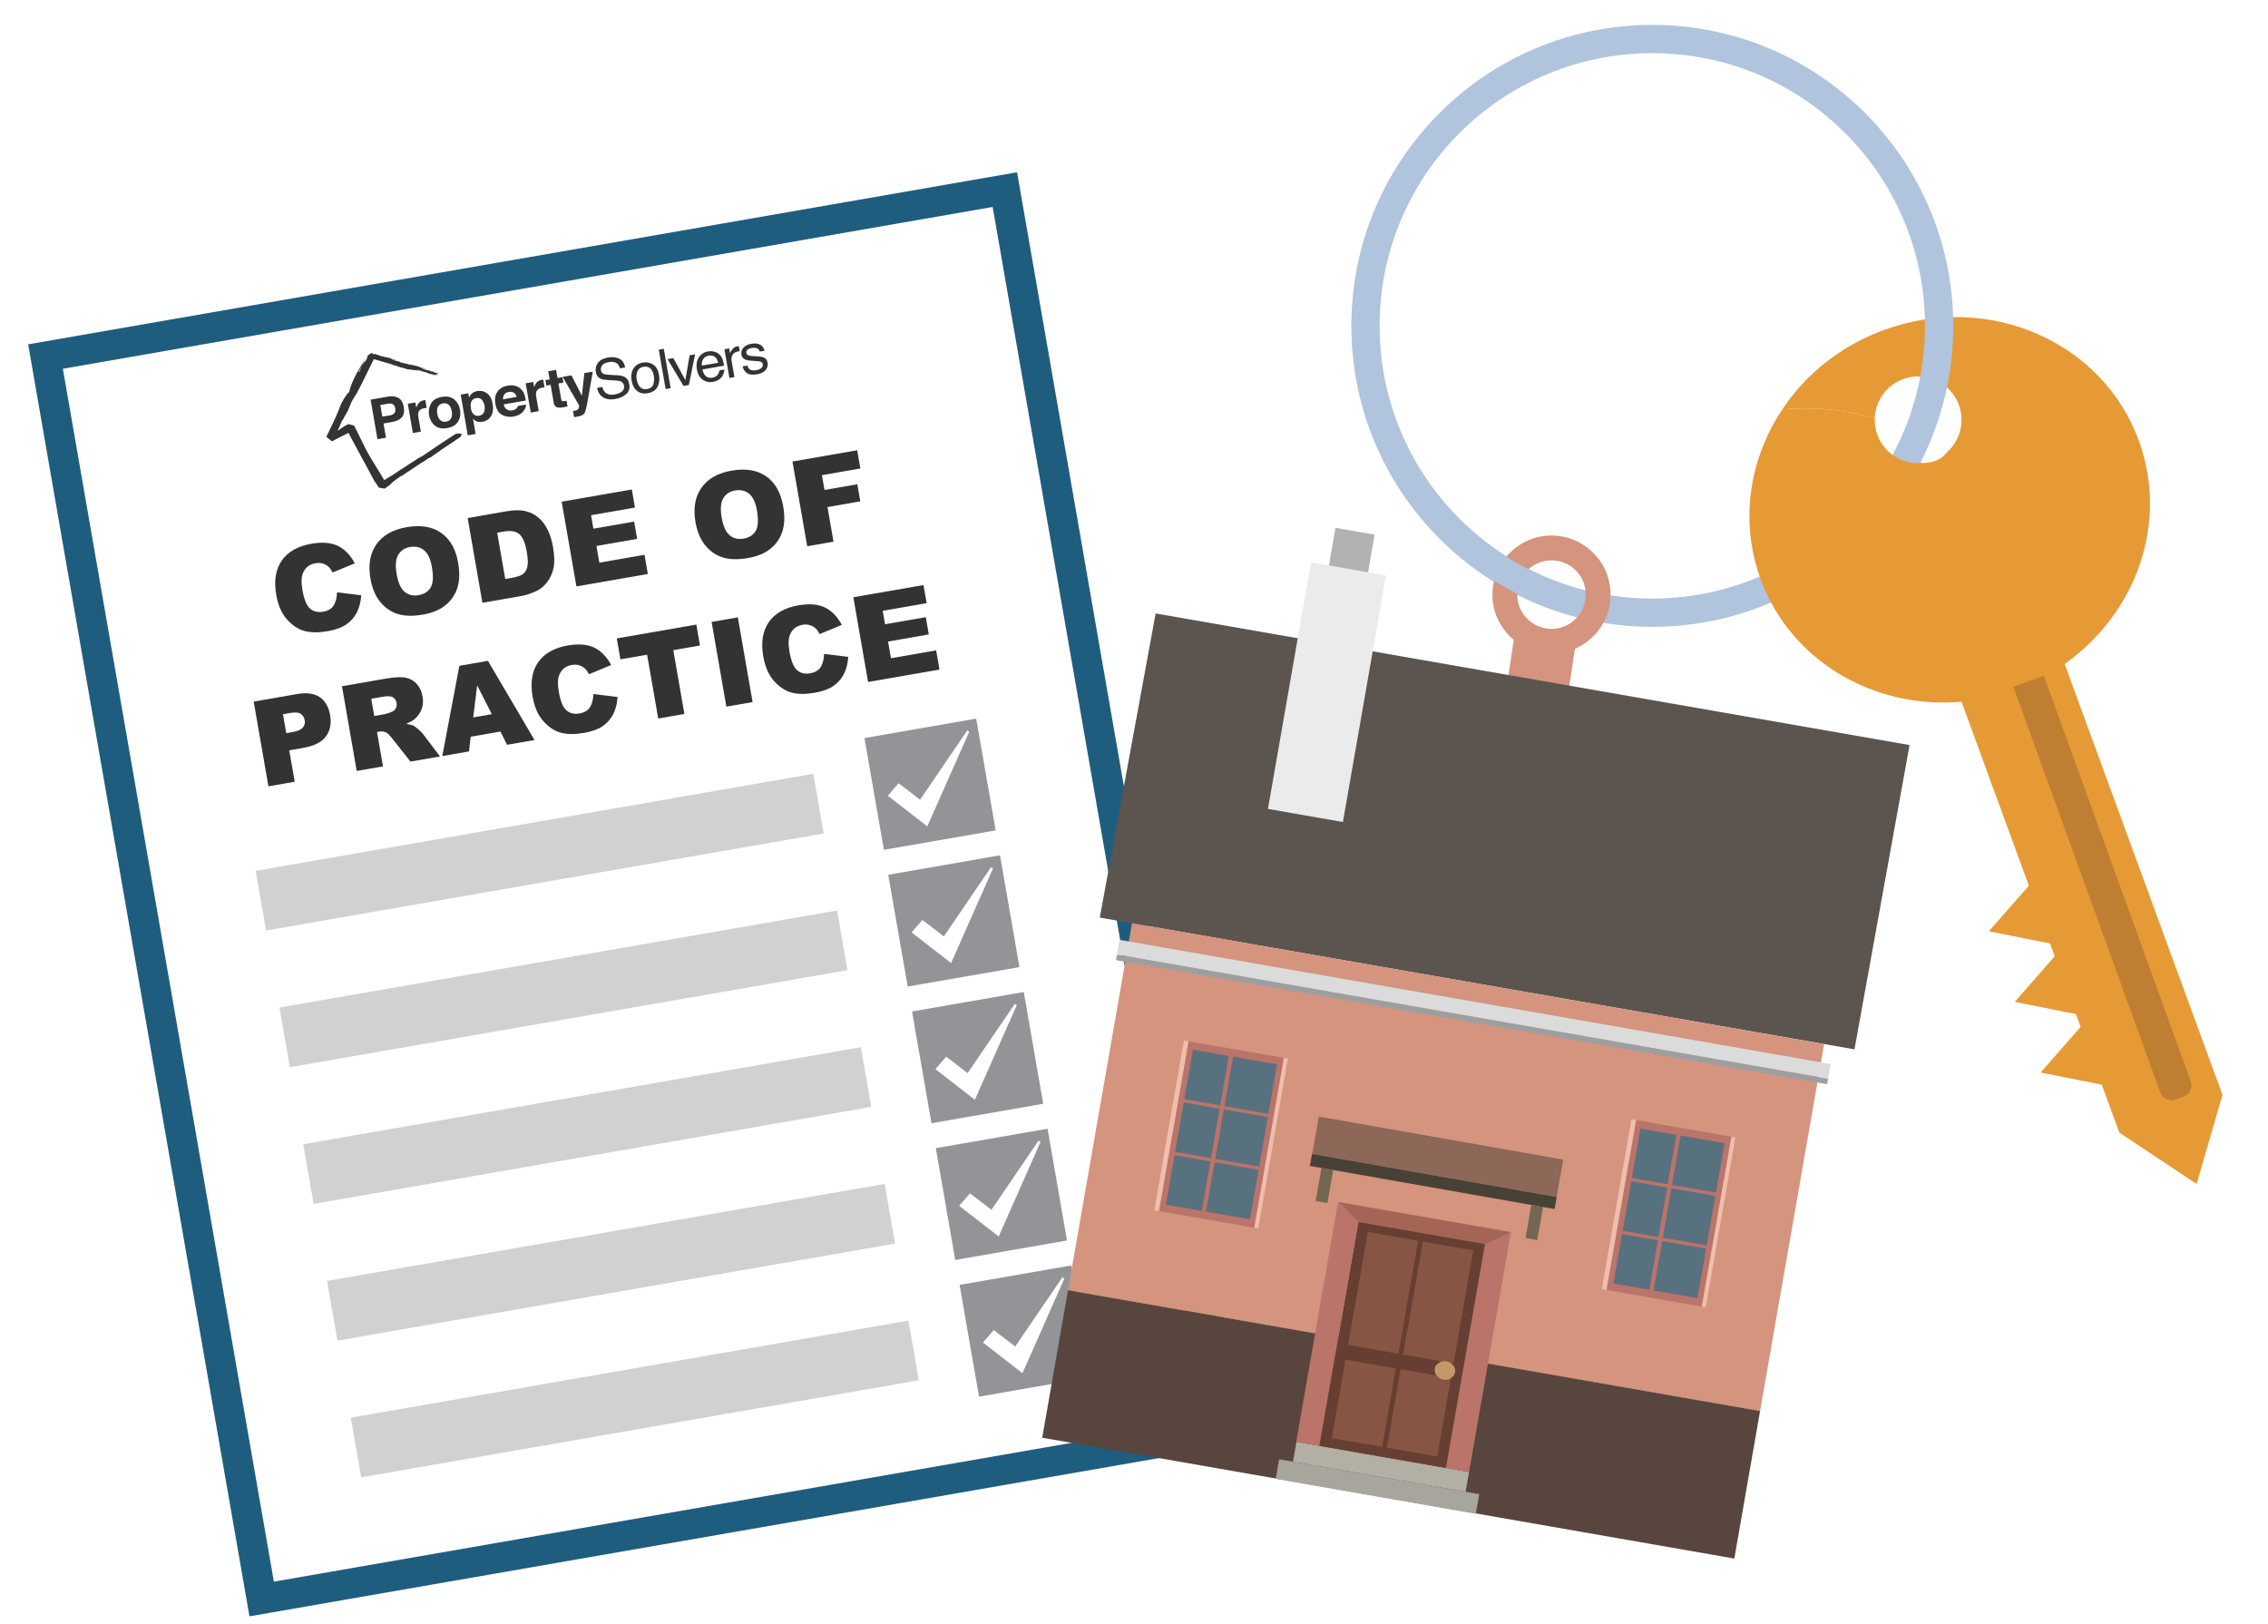 <?xml version="1.0" encoding="UTF-8"?><svg id="text" xmlns="http://www.w3.org/2000/svg" width="405.055" height="290" xmlns:xlink="http://www.w3.org/1999/xlink" viewBox="0 0 405.055 290"><defs><style>.cls-1{fill:#929497;}.cls-1,.cls-2,.cls-3,.cls-4,.cls-5,.cls-6,.cls-7,.cls-8,.cls-9,.cls-10,.cls-11,.cls-12,.cls-13,.cls-14,.cls-15,.cls-16,.cls-17,.cls-18,.cls-19,.cls-20,.cls-21,.cls-22,.cls-23,.cls-24,.cls-25,.cls-26,.cls-27{stroke-width:0px;}.cls-2{fill:#b2b2b2;}.cls-3{fill:#58717f;}.cls-4{fill:#bf7f32;}.cls-28{stroke:#1f5d7f;stroke-miterlimit:10;stroke-width:5.358px;}.cls-28,.cls-11{fill:#fff;}.cls-5{fill:#d4947e;}.cls-29{filter:url(#drop-shadow-11);}.cls-6{fill:none;}.cls-7{fill:#5b544f;}.cls-8{fill:#333;}.cls-9{fill:#a56555;}.cls-10{fill:#a8a69c;}.cls-12{fill:#d1d1d1;}.cls-13{fill:#bb746a;}.cls-14{fill:#b3afa4;}.cls-15{fill:#ebebeb;}.cls-16{fill:#8d6758;fill-rule:evenodd;}.cls-17{fill:#58453d;}.cls-18{fill:#484136;}.cls-19{fill:#875543;}.cls-20{fill:#e69a35;}.cls-21{fill:#dadbda;}.cls-22{fill:#663f32;}.cls-23{fill:#b0c4de;}.cls-24{fill:#efbead;}.cls-25{fill:#746650;}.cls-26{fill:#9c9fa1;}.cls-27{fill:#c3996b;}</style><filter id="drop-shadow-11" filterUnits="userSpaceOnUse"><feOffset dx="0" dy=".431"/><feGaussianBlur result="blur" stdDeviation=".863"/><feFlood flood-color="#000" flood-opacity=".3"/><feComposite in2="blur" operator="in"/><feComposite in="SourceGraphic"/></filter></defs><rect class="cls-28" x="26.142" y="47.102" width="173.911" height="225.214" transform="translate(-25.701 21.749) rotate(-9.87)"/><path class="cls-8" d="m60.199,105.779l4.312.526c-.075,1.197-.342,2.232-.799,3.106-.458.874-1.092,1.582-1.9,2.127-.809.545-1.892.935-3.246,1.17-1.645.286-3.029.281-4.155-.016-1.125-.296-2.171-.98-3.137-2.051-.967-1.072-1.613-2.546-1.94-4.423-.435-2.502-.104-4.542.993-6.118,1.097-1.576,2.863-2.576,5.299-2.999,1.906-.332,3.471-.206,4.695.374s2.241,1.623,3.048,3.127l-3.968,1.637c-.225-.436-.435-.747-.63-.933-.324-.312-.691-.532-1.103-.658-.412-.127-.852-.15-1.319-.068-1.06.185-1.798.752-2.213,1.701-.317.708-.357,1.737-.122,3.091.292,1.677.747,2.782,1.363,3.315.617.533,1.387.719,2.309.559.894-.156,1.527-.524,1.897-1.106.37-.582.575-1.369.615-2.361Z"/><path class="cls-8" d="m66.164,103.338c-.43-2.47-.076-4.513,1.06-6.128,1.136-1.615,2.933-2.637,5.389-3.064,2.518-.438,4.576-.1,6.174,1.015,1.597,1.115,2.607,2.89,3.031,5.326.308,1.769.263,3.27-.136,4.505-.398,1.235-1.105,2.266-2.12,3.091-1.016.826-2.362,1.384-4.041,1.676-1.706.297-3.166.271-4.379-.078-1.212-.349-2.269-1.052-3.168-2.107-.899-1.055-1.503-2.467-1.81-4.235Zm4.678-.792c.267,1.527.741,2.576,1.425,3.144s1.514.768,2.491.598c1.004-.175,1.725-.637,2.162-1.386.436-.75.508-1.97.213-3.663-.248-1.424-.716-2.415-1.404-2.972-.69-.558-1.525-.75-2.51-.579-.942.164-1.642.629-2.096,1.397-.455.766-.549,1.92-.281,3.461Z"/><path class="cls-8" d="m83.525,92.514l6.945-1.208c1.369-.238,2.507-.244,3.415-.02.907.226,1.696.637,2.368,1.237.671.599,1.21,1.338,1.619,2.216.407.879.701,1.835.881,2.867.281,1.616.315,2.902.102,3.857-.213.956-.594,1.79-1.144,2.507-.549.715-1.181,1.238-1.895,1.569-.977.453-1.882.752-2.715.897l-6.945,1.208-2.632-15.129Zm5.271,2.613l1.438,8.267,1.145-.199c.977-.17,1.653-.399,2.028-.688s.633-.723.772-1.303c.14-.581.105-1.478-.105-2.688-.279-1.603-.731-2.654-1.357-3.155s-1.545-.646-2.755-.435l-1.166.203Z"/><path class="cls-8" d="m100.315,89.592l12.528-2.18.561,3.231-7.843,1.365.419,2.404,7.275-1.266.536,3.086-7.275,1.266.519,2.982,8.069-1.404.597,3.426-12.756,2.22-2.632-15.13Z"/><path class="cls-8" d="m124.212,93.239c-.43-2.47-.076-4.512,1.062-6.127,1.136-1.615,2.932-2.637,5.389-3.064,2.518-.438,4.576-.1,6.173,1.015,1.598,1.115,2.608,2.89,3.032,5.326.308,1.769.262,3.27-.137,4.505-.398,1.235-1.105,2.266-2.12,3.091-1.015.826-2.361,1.384-4.041,1.676-1.706.297-3.165.272-4.378-.078s-2.269-1.051-3.168-2.107c-.899-1.055-1.504-2.467-1.812-4.236Zm4.679-.792c.266,1.527.741,2.575,1.424,3.144.685.569,1.515.769,2.491.599,1.005-.175,1.726-.637,2.162-1.386s.508-1.97.214-3.664c-.248-1.424-.716-2.414-1.405-2.972-.69-.557-1.525-.75-2.509-.579-.943.164-1.642.63-2.097,1.397-.454.767-.549,1.921-.28,3.462Z"/><path class="cls-8" d="m141.532,82.421l11.559-2.011.565,3.251-6.863,1.194.46,2.642,5.861-1.02.532,3.055-5.862,1.02,1.075,6.182-4.695.817-2.632-15.13Z"/><path class="cls-8" d="m45.307,125.293l7.771-1.352c1.692-.294,3.03-.112,4.013.546.983.658,1.603,1.731,1.862,3.217.266,1.527.015,2.8-.755,3.821-.769,1.02-2.096,1.693-3.981,2.022l-2.56.445.977,5.614-4.695.817-2.632-15.129Zm5.817,5.633l1.145-.199c.901-.157,1.507-.424,1.817-.8s.423-.809.338-1.297c-.083-.475-.31-.85-.685-1.125-.374-.275-.998-.337-1.871-.185l-1.332.232.587,3.375Z"/><path class="cls-8" d="m63.708,137.679l-2.633-15.129,7.792-1.355c1.444-.252,2.57-.32,3.377-.205.808.114,1.502.467,2.087,1.056.584.59.961,1.366,1.129,2.329.145.84.093,1.595-.159,2.266-.253.671-.659,1.25-1.22,1.738-.357.31-.869.605-1.537.884.589.089,1.027.205,1.313.346.193.094.489.316.887.665s.67.625.818.826l3.026,3.99-5.282.919-3.304-4.189c-.421-.544-.769-.883-1.049-1.019-.378-.175-.78-.226-1.206-.151l-.413.072,1.068,6.14-4.695.817Zm3.129-9.816l1.972-.343c.213-.037.613-.177,1.203-.422.298-.115.523-.318.675-.606.152-.289.199-.599.142-.929-.085-.488-.305-.836-.66-1.044-.354-.207-.959-.237-1.812-.089l-2.054.357.535,3.075Z"/><path class="cls-8" d="m89.375,130.64l-5.308.923-.303,2.627-4.773.831,3.054-16.119,5.1-.887,8.317,14.14-4.896.852-1.191-2.366Zm-1.539-3.102l-2.616-5.149-.706,5.727,3.322-.578Z"/><path class="cls-8" d="m105.983,123.944l4.312.526c-.075,1.197-.342,2.232-.799,3.106-.458.874-1.092,1.583-1.9,2.128-.809.544-1.892.935-3.246,1.17-1.645.286-3.029.281-4.155-.016-1.125-.297-2.171-.981-3.137-2.052-.967-1.071-1.613-2.545-1.94-4.423-.435-2.502-.104-4.542.993-6.117,1.097-1.576,2.863-2.576,5.3-2.999,1.905-.332,3.47-.206,4.694.373,1.225.581,2.241,1.623,3.048,3.127l-3.968,1.637c-.225-.436-.435-.747-.63-.933-.324-.312-.691-.532-1.103-.659-.411-.127-.852-.149-1.319-.068-1.06.184-1.798.751-2.213,1.702-.317.707-.357,1.737-.121,3.091.291,1.677.746,2.782,1.362,3.314.617.534,1.387.72,2.309.56.894-.156,1.527-.525,1.897-1.106.37-.582.575-1.369.615-2.361Z"/><path class="cls-8" d="m110.155,114.011l14.211-2.473.65,3.736-4.769.83,1.982,11.394-4.675.814-1.982-11.394-4.768.829-.65-3.735Z"/><path class="cls-8" d="m127.091,111.065l4.686-.815,2.632,15.129-4.686.815-2.632-15.129Z"/><path class="cls-8" d="m147.18,116.777l4.312.526c-.075,1.197-.342,2.231-.799,3.105-.458.874-1.092,1.583-1.9,2.128-.81.544-1.892.935-3.247,1.17-1.644.286-3.028.281-4.154-.016-1.125-.297-2.171-.981-3.137-2.052-.967-1.071-1.613-2.546-1.94-4.423-.435-2.502-.104-4.542.993-6.117s2.864-2.576,5.3-2.999c1.905-.331,3.47-.206,4.695.373,1.224.582,2.24,1.623,3.047,3.127l-3.968,1.637c-.224-.436-.435-.747-.63-.933-.323-.312-.691-.532-1.103-.659-.411-.127-.852-.15-1.318-.068-1.06.185-1.799.752-2.214,1.702-.316.707-.357,1.737-.121,3.09.291,1.677.746,2.782,1.363,3.315s1.387.72,2.309.56c.894-.156,1.526-.524,1.897-1.106s.575-1.369.615-2.361Z"/><path class="cls-8" d="m152.404,106.661l12.529-2.18.561,3.231-7.843,1.364.418,2.404,7.275-1.266.537,3.086-7.275,1.266.519,2.982,8.07-1.404.596,3.426-12.756,2.219-2.632-15.129Z"/><rect class="cls-1" x="155.973" y="129.921" width="20.259" height="20.259" transform="translate(-21.547 30.543) rotate(-9.87)"/><path class="cls-11" d="m165.613,147.574c-2.405-1.889-4.638-3.578-7.043-5.467.652-.76,1.223-1.459,1.92-2.226,1.12.867,2.39,1.8,3.833,2.933,2.871-4.192,5.622-8.27,8.419-12.357.105.074.255.14.36.214-2.487,5.602-4.937,11.151-7.49,16.903"/><rect class="cls-12" x="45.84" y="146.772" width="101.087" height="10.817" transform="translate(-24.658 18.773) rotate(-9.87)"/><rect class="cls-1" x="160.221" y="154.334" width="20.259" height="20.259" transform="translate(-25.669 31.633) rotate(-9.87)"/><path class="cls-11" d="m169.861,171.987c-2.405-1.889-4.638-3.578-7.043-5.467.652-.76,1.223-1.459,1.92-2.226,1.12.867,2.39,1.8,3.833,2.933,2.871-4.192,5.622-8.27,8.419-12.357.105.074.255.14.36.214-2.487,5.602-4.937,11.151-7.49,16.903"/><rect class="cls-12" x="50.088" y="171.185" width="101.087" height="10.817" transform="translate(-28.78 19.862) rotate(-9.87)"/><rect class="cls-1" x="164.468" y="178.748" width="20.259" height="20.259" transform="translate(-29.79 32.722) rotate(-9.87)"/><path class="cls-11" d="m174.108,196.4c-2.405-1.889-4.638-3.578-7.043-5.467.652-.76,1.223-1.459,1.92-2.226,1.12.867,2.39,1.8,3.833,2.933,2.871-4.192,5.622-8.27,8.419-12.357.105.074.255.14.36.214-2.487,5.602-4.937,11.151-7.49,16.903"/><rect class="cls-12" x="54.335" y="195.598" width="101.087" height="10.817" transform="translate(-32.901 20.951) rotate(-9.87)"/><rect class="cls-1" x="168.715" y="203.161" width="20.259" height="20.259" transform="translate(-33.912 33.811) rotate(-9.87)"/><path class="cls-11" d="m178.356,220.813c-2.405-1.889-4.638-3.578-7.043-5.467.652-.76,1.223-1.459,1.92-2.226,1.12.867,2.39,1.8,3.833,2.933,2.871-4.192,5.622-8.27,8.419-12.357.105.074.255.14.36.214-2.487,5.602-4.937,11.151-7.49,16.903"/><rect class="cls-12" x="58.583" y="220.011" width="101.087" height="10.817" transform="translate(-37.023 22.041) rotate(-9.87)"/><rect class="cls-1" x="172.963" y="227.574" width="20.259" height="20.259" transform="translate(-38.034 34.901) rotate(-9.87)"/><path class="cls-11" d="m182.603,245.227c-2.405-1.889-4.638-3.578-7.043-5.467.652-.76,1.223-1.459,1.92-2.226,1.12.867,2.39,1.8,3.833,2.933,2.871-4.192,5.622-8.27,8.419-12.357.105.074.255.14.36.214-2.487,5.602-4.937,11.151-7.49,16.903"/><rect class="cls-12" x="62.83" y="244.425" width="101.087" height="10.817" transform="translate(-41.145 23.13) rotate(-9.87)"/><g class="cls-29"><path class="cls-8" d="m133.292,62.577c-.035-.203.025-.383.182-.538.157-.155.408-.263.754-.323.519-.09.904-.041,1.153.148.157.136.26.3.311.491l.846-.147c-.051-.333-.214-.624-.489-.872-.438-.391-1.064-.516-1.877-.374-.622.108-1.09.344-1.406.709-.316.364-.431.789-.347,1.274.072.412.323.701.755.866.242.096.604.158,1.084.186l.753.047c.404.025.677.062.821.109.226.079.357.229.396.449.051.291-.041.528-.274.712-.233.184-.519.305-.857.364-.568.099-.992.029-1.27-.208-.152-.132-.267-.339-.344-.622l-.86.15c.112.507.365.905.76,1.193.394.288.992.362,1.794.223.745-.13,1.271-.392,1.577-.788.306-.395.42-.821.34-1.278-.082-.473-.316-.789-.703-.949-.247-.102-.712-.171-1.393-.206l-.627-.034c-.274-.015-.485-.05-.634-.106-.258-.093-.406-.251-.445-.474m-1.331-.269c.045-.005.095-.007.15-.006l-.158-.91c-.098.007-.167.012-.207.016-.041.004-.069.007-.086.01-.355.062-.647.24-.875.535-.228.295-.363.534-.402.719l-.154-.886-.851.148.892,5.13.895-.156-.513-2.951c-.063-.364.002-.707.195-1.028.193-.321.515-.522.966-.6.053-.009.102-.016.148-.02m-6.511,3.235l3.874-.674c-.09-.517-.182-.89-.276-1.117-.119-.334-.29-.616-.513-.843-.232-.239-.539-.414-.921-.523-.382-.109-.761-.132-1.137-.067-.744.13-1.302.492-1.675,1.086-.372.594-.486,1.303-.342,2.127.145.837.487,1.447,1.026,1.832.539.385,1.137.52,1.796.406.27-.047.507-.115.712-.203.382-.159.686-.389.912-.692.136-.175.249-.389.339-.644.091-.254.132-.477.122-.67l-.88.153c-.025.239-.1.459-.224.659-.225.347-.569.56-1.032.641-.496.086-.891-.007-1.182-.282-.292-.274-.491-.671-.599-1.19m-.099-.688c-.06-.443.023-.832.249-1.166.226-.334.543-.537.951-.608.569-.099,1.011.038,1.326.411.171.201.306.485.407.852l-2.934.51Zm-2.321,3.468l1.112-5.479-.98.171-.755,4.435-2.149-3.929-1.039.181,2.857,4.788.954-.166Zm-4.15.722l.895-.156-1.224-7.036-.895.156,1.224,7.036Zm-1.448-.394c.321-.611.41-1.33.266-2.156-.149-.855-.497-1.461-1.044-1.82-.547-.359-1.162-.478-1.843-.36-.76.132-1.322.493-1.684,1.082-.362.589-.468,1.314-.318,2.176.14.804.465,1.407.976,1.81.511.403,1.13.54,1.857.414.873-.152,1.469-.533,1.79-1.145m-.665-1.969c.092.529.067,1.029-.076,1.5-.142.47-.507.756-1.094.858-.535.093-.956-.021-1.265-.342-.309-.321-.511-.753-.606-1.299-.099-.568-.06-1.074.116-1.518.176-.445.534-.714,1.075-.808.61-.106,1.08.055,1.412.484.209.273.356.648.439,1.127m-9.442-.995c-.054-.313.02-.609.224-.888.204-.279.586-.467,1.145-.564.693-.121,1.216-.022,1.569.294.191.174.343.445.456.814l.929-.162c-.136-.782-.495-1.306-1.079-1.571-.583-.266-1.247-.333-1.992-.204-.81.141-1.4.453-1.772.935-.372.482-.502,1.04-.392,1.672.102.584.403.984.903,1.2.289.124.76.202,1.41.233l.996.049c.541.028.947.1,1.219.217.269.121.437.373.504.756.089.511-.134.915-.668,1.212-.276.153-.593.261-.95.323-.798.139-1.396.003-1.793-.408-.21-.22-.36-.528-.452-.923l-.93.162c.122.762.473,1.321,1.052,1.677.579.36,1.311.463,2.197.309.759-.132,1.397-.416,1.912-.851.516-.435.706-1.042.571-1.821-.109-.626-.417-1.064-.924-1.315-.293-.143-.688-.227-1.185-.253l-1.032-.052c-.695-.037-1.145-.09-1.353-.159-.317-.109-.505-.336-.565-.681m-2.417,5.701l.965-5.458-1.507.262-.449,4.045-1.854-3.645-1.576.274,2.94,5.104c.016.036.004.147-.038.332-.041.184-.099.312-.172.38-.076.073-.176.128-.299.166-.123.038-.255.066-.396.084l-.181.021.19,1.092c.155-.017.27-.032.347-.043.076-.012.178-.029.304-.051.627-.109,1.025-.301,1.193-.575.168-.274.345-.938.532-1.99m-4.216.896l.667-.141-.177-1.02c-.046.011-.093.022-.14.032-.048.01-.093.019-.137.026-.288.05-.465.054-.531.011-.065-.043-.117-.172-.154-.385l-.48-2.759.88-.153-.169-.973-.88.153-.253-1.456-1.403.244.253,1.456-.756.132.169.973.756-.132.559,3.214c.057.325.178.552.365.681.288.204.765.235,1.431.097m-3.682-3.51c.07-.009.151-.016.242-.022l-.243-1.399c-.064.007-.105.012-.123.014-.019.002-.041.005-.068.009-.424.074-.75.241-.978.501-.14.156-.289.427-.448.813l-.158-.91-1.353.235.908,5.221,1.427-.248-.434-2.496c-.073-.418-.072-.738.003-.958.134-.392.485-.637,1.055-.736.043-.007.1-.015.17-.025m-7.054,3.009l3.948-.687c-.071-.452-.147-.795-.227-1.028-.137-.398-.344-.733-.62-1.004-.307-.309-.664-.512-1.071-.609-.407-.098-.846-.105-1.318-.023-.794.138-1.399.492-1.812,1.061-.414.569-.542,1.306-.385,2.21.168.966.565,1.614,1.191,1.947.626.332,1.3.436,2.021.31.874-.152,1.51-.524,1.907-1.117.257-.374.377-.719.361-1.035l-1.447.252c-.058.168-.134.305-.229.41-.174.195-.422.32-.745.377-.304.053-.577.033-.816-.061-.393-.149-.645-.483-.758-1.003m-.122-.906c-.008-.349.071-.64.237-.874.165-.234.43-.382.794-.446.334-.058.631-.013.889.135.259.148.432.401.521.759l-2.442.425Zm-2.136,3.002c.348-.558.443-1.296.282-2.216-.152-.872-.487-1.494-1.008-1.868-.521-.373-1.099-.504-1.736-.393-.437.076-.794.258-1.07.546-.151.161-.283.368-.397.621l-.134-.771-1.358.236,1.266,7.276,1.403-.244-.473-2.721c.189.194.371.336.548.423.323.158.702.199,1.135.123.681-.118,1.196-.457,1.543-1.014m-1.168-1.894c.085.489.048.898-.11,1.228-.158.33-.437.53-.835.6-.275.048-.525.017-.751-.091-.381-.187-.624-.584-.729-1.191-.067-.383-.071-.708-.014-.975.113-.503.428-.8.948-.89.432-.075.771.025,1.018.302.246.276.405.615.474,1.018m-4.709,2.851c.363-.624.477-1.318.344-2.084-.131-.753-.473-1.365-1.026-1.838-.554-.472-1.297-.627-2.228-.465s-1.578.559-1.939,1.19c-.362.631-.477,1.324-.346,2.076.133.766.476,1.381,1.028,1.845.552.464,1.294.615,2.225.453s1.579-.555,1.942-1.178m-1.143-1.826c.091.523.05.946-.123,1.268-.173.322-.466.519-.881.592s-.758-.014-1.031-.259c-.273-.245-.455-.629-.546-1.152-.091-.523-.049-.945.126-1.266.175-.321.469-.518.884-.59s.757.014,1.028.258c.271.243.452.626.543,1.149m-11.742,4.725l-.442-2.538,1.526-.266c.797-.139,1.379-.418,1.748-.838.369-.419.481-1.046.336-1.879-.133-.763-.447-1.289-.941-1.578-.495-.289-1.105-.37-1.831-.244l-3.147.548,1.228,7.06,1.521-.265Zm-.653-3.755l-.362-2.079,1.381-.24c.349-.061.635-.03.856.093.221.123.364.367.428.735.064.367.014.652-.151.855-.164.203-.421.335-.771.396l-1.381.24Zm6.882,2.671l-.434-2.496c-.073-.418-.072-.738.002-.958.134-.392.485-.637,1.056-.737.043-.007.1-.015.17-.025.07-.009.151-.016.243-.022l-.243-1.399c-.064.007-.105.012-.124.014-.018.002-.041.005-.067.009-.425.074-.751.241-.979.501-.14.156-.289.427-.448.813l-.158-.91-1.353.235.908,5.221,1.427-.248Zm3.062-10.398c.009-.012.011-.024.002-.037-.008-.013-.027-.028-.061-.043-.033-.016-.08-.033-.144-.052.02.01.036.019.05.028.013.008.023.015.03.02.007.006.011.011.013.014.002.003 0.0.006-.003.008-.009.004-.03.004-.062-.001-.032-.004-.073-.012-.119-.021-.047-.01-.099-.022-.153-.035-.054-.012-.11-.025-.163-.038-.006-.008-.019-.018-.037-.03-.019-.012-.044-.026-.075-.041-.03-.015-.067-.032-.11-.049-.042-.018-.091-.036-.144-.054-.024-.006-.042-.009-.059-.012-.016-.003-.029-.005-.039-.006-.01-.001-.018-.001-.024-.001-.006 0-.01.001-.012.003-.001 0-.002.001-.003.002-.001.001-.001.002-.002.002-.001.001-.001.002-.001.002-0.0.001-0.0.002-0.0.003-.001.001-.001.002-.001.003-0.0.001-.001.001-.001.003-.001.001-.001.001-.002.002-.001.001-.002.002-.003.002-.001 0-.001 0-.002.001l-.002 0s-.001.001-.002.001l-.002 0c-.026-.011-.057-.023-.09-.036-.032-.013-.066-.026-.095-.038-.029-.013-.054-.025-.07-.036-.016-.011-.022-.021-.013-.028-.039.001-.073-.004-.104-.013-.032-.009-.062-.021-.092-.034-.031-.014-.062-.028-.097-.042-.035-.013-.074-.025-.119-.033-.013-.001-.023-.003-.032-.003-.009-.001-.016-.002-.022-.002-.006-0-.01-0-.013-0-.003.001-.005.001-.007.002-.001.001-.001.001-.001.001 0.0.001 0.0.001.001.002.001.001.001.002.002.003.001.001.002.002.003.003.001.001.002.002.002.002s.001.001.002.003c0.0.001 0.0.002,0,.002,0,0-.001.001-.002.002l-.004.001c-.002 0-.005.001-.008.001-.004-0-.007,0-.012,0-.005-0-.01-.001-.017-.001-.059-.017-.124-.035-.191-.054-.068-.019-.137-.039-.205-.058-.068-.02-.135-.039-.197-.057-.062-.018-.118-.035-.166-.05-.015-.011-.036-.026-.059-.042-.023-.016-.047-.033-.068-.05-.021-.017-.038-.033-.045-.047-.008-.014-.006-.026.011-.034.003-.001.006-.002.009-.004.004-.001.007-.002.011-.003.004-.001.009-.002.014-.002.005-.001.01-.001.016-.002.036.01.064.019.084.027.02.008.034.014.042.019.008.005.011.01.011.014-.001.003-.004.007-.01.009-.002.001-.003.001-.004.002-.002.001-.004.001-.005.002-.002.001-.004.002-.005.002-.002.001-.004.002-.006.002-.002.001-.004.001-.006.002-.002.001-.003.001-.005.002-.002 0-.004.001-.005.002-.002.001-.003.001-.004.002-.004.002-.007.004-.006.008.001.003.005.006.015.01.01.004.025.009.046.015.022.006.05.013.087.021-.007-.005-.013-.01-.017-.015-.005-.004-.007-.008-.009-.011-.002-.003-.003-.006-.003-.008 0-.003.002-.004.004-.005.005-.003.015-.003.028-.002.014.001.03.004.049.008.019.004.04.009.063.014.022.005.047.011.07.017.024.005.048.011.071.016.024.005.046.009.066.012.02.003.039.005.054.005.016,0,.028-.002.037-.006,0,0,0-0.0 0-.001h0c-.029-.017-.065-.033-.107-.049-.042-.016-.089-.032-.14-.047-.05-.015-.104-.029-.157-.043-.054-.013-.107-.025-.159-.037l.04.022c-.046-.009-.102-.021-.165-.035-.063-.014-.132-.03-.201-.048-.069-.018-.139-.038-.203-.059-.064-.021-.123-.044-.171-.068l.002-0.0.002-0c.001-.001.002-.001.002-.001.001-.001.001-.001.002-.001.003-.001.004-.002.006-.004.001-.001.003-.003.003-.005.001-.002.002-.003.002-.005.001-.002.001-.003 0-.005 0-.002 0-.003 0-.005 0-.002 0-.003 0-.004.001-.002.001-.003.002-.004.001-.001.002-.002.004-.003.002-.001.005-.002.009-.002.004-.001.009-0.0.015 0.0.006.001.014.001.023.003.009.001.02.003.032.006l-.252-.071c-.004 0-.008 0-.012 0-.004-0-.007,0-.011 0-.004 0-.006.001-.009.001-.003.001-.005.001-.006.001-.002.001-.003.002-.002.003s.002.003.005.005.008.004.014.006c.006.003.014.006.024.009-.031-.003-.061-.007-.091-.013-.03-.006-.059-.014-.087-.022-.028-.009-.055-.018-.081-.028-.025-.01-.05-.02-.072-.03-.006-.009-.093-.028-.221-.052-.129-.024-.298-.052-.467-.079-.169-.028-.337-.054-.462-.076-.125-.02-.206-.035-.2-.038h0c-.022-.006-.042-.012-.061-.017-.018-.006-.036-.012-.052-.018-.016-.006-.031-.012-.045-.018-.014-.006-.028-.011-.041-.017.109.024.248.052.396.081.148.03.304.06.447.087.142.027.271.052.364.069.093.018.151.028.153.027l-.001-0s-.002-.001-.004-.001c-.002-.001-.005-.002-.008-.002-.003-.001-.006-.002-.011-.003-.038-.018-.189-.053-.397-.095-.209-.043-.475-.095-.742-.146-.268-.052-.535-.106-.744-.151-.209-.046-.357-.084-.385-.106-.03-.007-.061-.015-.091-.022-.03-.007-.06-.013-.087-.018-.027-.005-.051-.009-.07-.01-.019-.002-.033-.001-.04.002-.002.001-.003.002-.003.003-.001.001-.001.002-.002.003-0.0.001,0,.002.001.004 0.0.001.001.003.002.004-.024-.008-.044-.015-.057-.02-.014-.006-.023-.011-.028-.015-.005-.004-.007-.007-.006-.01.001-.003.004-.005.009-.008.001-0.0.003-.001.004-.002.001-.001.003-.001.004-.002.002-0.0.004-.001.005-.002.002-0.0.004-.001.005-.001.001-.001.003-.001.005-.002.002-.001.003-.001.005-.002.002-.001.004-.001.005-.002.002-.001.003-.001.004-.002.005-.002.009-.004.01-.007.002-.003.002-.006,0-.01-.002-.003-.007-.008-.014-.013-.008-.005-.019-.011-.034-.018-.001.001-.001.001-.001.002 0.0.001-0.0.002,0,.002 0.0.001-0.0.002-0.0.003-0.0.001-.001.001-.002.002l-.004.001c-.002,0-.004-0-.007-.001-.003-.001-.007-.001-.012-.002-.005-.001-.01-.002-.017-.004l-.16-.083c-.097-.013-.204-.036-.316-.063-.113-.027-.231-.06-.35-.092-.12-.032-.24-.065-.357-.091-.117-.027-.23-.048-.335-.059.031-.001.064-.003.099-.005.036-.002.073-.004.116-.005.042-.001.089-0.0.142.003.053.003.112.009.178.018l.042.028c.009 0.0.026.002.048.005.022.003.049.007.075.011.026.004.053.007.075.008.022.001.04.001.048-.003.001-.001.002-.001.003-.001.001-.001.001-.001.002-.002.001-.001.001-.001.001-.002 0-.001.001-.001.001-.002-.06-.021-.119-.041-.177-.058-.058-.018-.115-.033-.173-.047-.058-.014-.117-.026-.178-.038-.061-.011-.125-.022-.191-.031-.012-.005-.024-.01-.036-.016-.012-.005-.025-.011-.037-.016-.012-.006-.024-.011-.035-.016-.011-.005-.021-.01-.03-.014l.003.013c-.015-.007-.027-.014-.035-.018-.009-.005-.016-.009-.021-.013-.005-.003-.007-.006-.008-.007s0-.003.003-.004c.001-.001.002-.001.004-.001l.005-.001.006-.001c.002-0.0.005-0.0.007-0l.019-.003c-.035-.033-.114-.062-.221-.09-.107-.028-.241-.054-.385-.082-.144-.028-.299-.057-.446-.089-.148-.033-.287-.069-.402-.112-.035-.006-.054-.008-.065-.009-.011-.001-.014.001-.018.002-.004.001-.009.002-.024.001-.015-.001-.04-.004-.084-.011-.119-.041-.228-.079-.334-.115-.106-.036-.207-.071-.31-.106-.103-.035-.206-.07-.316-.105-.11-.035-.226-.073-.353-.112-.017-0-.032-.001-.045-0-.014,0-.025 0-.036.001-.01.001-.019.002-.027.003-.007.001-.013.003-.018.004-.007.003-.009.007-.008.011.002.005.008.012.019.019.01.007.025.017.045.028.02.011.044.023.073.038l-.387-.116c.008-0.0.016-0.0.023-.002.007,0,.013-.001.019-.002.006-.001.011-.002.015-.003.005-.001.008-.003.011-.004.006-.003.009-.005.011-.008.002-.003.002-.006 0-.01-.001-.004-.004-.007-.008-.011-.004-.004-.01-.009-.017-.013-.005-.004-.011-.007-.017-.011-.007-.004-.014-.008-.022-.012-.008-.004-.016-.008-.025-.012s-.018-.009-.028-.013l-.061-.026-.032-.015-.004-.002-.001-.001-.002.001-.001-.001c.015-.006.027-.011.038-.016-.006.003-.011.005-.018.007-.04.017-.094.039-.15.062-.055.023-.113.047-.161.067s-.084.035-.098.041l-.001.001-.005.007-.009.013c-.015.021-.03.041-.044.061-.014.019-.029.038-.042.054-.013.016-.025.03-.036.041s-.021.018-.029.021c-.006.003-.011.003-.015.001-.004-.002-.006-.007-.008-.015-.002-.007-.003-.018-.002-.032.001-.013.003-.03.006-.051-.019.021-.039.05-.061.084-.022.034-.044.073-.067.116-.023.043-.046.09-.068.138-.022.048-.043.098-.063.148.004.008.009.018.012.031.003.014.004.03.001.054-.003.024-.01.054-.025.093-.014.039-.035.087-.065.147-.051.079-.085.134-.111.175-.026.042-.044.071-.061.097-.017.027-.033.052-.055.087-.023.035-.052.079-.095.144-.001.002-.003.002-.004.003-.002.001-.003.002-.004.002-.001.001-.002.001-.004.002-.001.001-.002.001-.003.002-.012.005-.019.003-.024-.003-.004-.006-.006-.015-.008-.026-.001-.01-.002-.021-.004-.03-.003-.008-.007-.015-.014-.015-.043.113-.08.191-.116.25-.036.059-.07.1-.104.139-.035.04-.07.078-.11.131-.039.054-.082.124-.132.227-.029.066-.066.146-.106.232-.039.085-.08.174-.115.257-.035.083-.065.159-.083.216-.017.058-.022.098-.009.109-.026.051-.049.093-.07.129-.02.036-.039.065-.055.089-.016.023-.03.04-.043.053-.012.013-.023.021-.033.025-.007.003-.013.004-.018.004-.005-0-.011-.003-.015-.005-.005-.003-.009-.008-.013-.012-.004-.005-.008-.011-.011-.017l-.148.28c.114-.23.23-.462.349-.694.118-.232.239-.464.36-.697.121-.232.244-.464.367-.695.122-.231.245-.461.368-.69-.305.478-.622.983-.932,1.5-.311.52-.616,1.054-.893,1.586-.279.535-.531,1.068-.736,1.583-.206.518-.364,1.017-.455,1.482-.003.001-.005.001-.008.002-.003.001-.005.002-.008.003s-.005.002-.008.003c-.003.002-.005.003-.008.004-.093.043-.231.195-.385.4-.155.205-.326.464-.484.72-.159.257-.305.511-.409.706-.105.195-.167.329-.157.347-.044.115-.088.231-.133.346-.045.115-.091.231-.138.348-.047.116-.094.233-.142.349-.048.117-.096.234-.145.351-.078.186-.158.372-.239.559-.081.187-.165.375-.249.564-.085.189-.171.379-.259.57-.088.191-.177.382-.268.575l-.564,1.17-.265.531c.008.006.017.014.028.023.01.009.022.019.035.03.013.011.028.023.044.036.017.013.034.028.053.043l.003-.001.006-.002.012-.004.006-.002s.001 0.0.001 0t.001.001s.001 0.0.001.001c0,0,.001 0.0.001.001l-.022.011-.002.003c-.018-.015-.035-.029-.051-.042-.016-.013-.031-.026-.045-.037-.015-.012-.027-.022-.039-.032-.011-.01-.022-.018-.031-.026l-.03.061-.149.3-.02.037c.017.014.031.026.043.035.011.01.021.018.028.024.007.006.013.01.016.013.003.003.005.004.005.004,0,0-.003-.002-.008-.006-.005-.004-.012-.01-.021-.017-.009-.007-.019-.015-.03-.024-.011-.009-.022-.018-.034-.028-.011-.009-.023-.019-.033-.027-.011-.009-.021-.017-.029-.024-.009-.007-.016-.013-.021-.017-.005-.004-.008-.006-.008-.006-0,0,.013.011.046.039.034.028.088.072.17.139.082.067.191.157.334.275.143.118.321.263.538.442l.003-.001.004-.002.01-.005.02-.011.077-.041.157-.081c.012-.006.024-.013.036-.019.011-.006.023-.013.035-.018.012-.007.024-.013.035-.019.012-.007.024-.013.035-.019.005.004.009.008.013.011.003.003.007.006.009.008.002.002.004.004.006.005.001.001.002.002.002.002,0,0-.001-.001-.002-.002-.001-.001-.003-.003-.006-.005-.002-.002-.005-.005-.009-.008-.004-.003-.008-.007-.014-.011.196-.102.392-.204.588-.304.195-.101.391-.201.587-.3.195-.099.39-.198.586-.297.195-.099.389-.196.584-.294l.201-.101.454.861c.224.423.547,1.022.918,1.707.369.68.785,1.445,1.197,2.204.41.755.816,1.505,1.173,2.168.354.659.659,1.233.868,1.64l.368.704c-.05-.099-.086-.173-.117-.235-.031-.062-.056-.112-.081-.161-.025-.049-.049-.099-.081-.161-.031-.062-.068-.137-.117-.236.038.058.076.116.113.173.037.058.074.114.111.171.037.057.074.113.111.168.037.056.073.112.109.167l.214.327.106.161.052.081.013.019.007.01.003.005c-.003-.001-.005-.001-.007-.002-.002-0-.003-.001-.004-0-.002-.001-.003-.001-.003-.001-.001-0-.001-0-.001-0-0,0,.02.004.056.011.036.006.087.015.148.026.061.011.133.024.209.038.076.013.158.028.238.043.081.014.161.028.237.041.075.013.145.026.206.036.06.011.111.02.145.026.035.006.055.009.055.009,0,0-.004-.001-.013-.003-.009-.001-.022-.004-.04-.007-.018-.003-.042-.007-.071-.013-.029-.005-.064-.011-.105-.019l.002-.002.002-.001.043-.031c.114-.083.227-.165.338-.245.112-.081.222-.161.332-.24.11-.079.219-.157.327-.235.108-.077.215-.154.322-.23-.043.018-.077.031-.11.043-.034.012-.067.024-.107.04-.041.016-.088.035-.148.064-.062.029-.138.066-.236.116l.459-.274c.09-.087.216-.19.361-.3.144-.11.307-.228.47-.344.163-.116.328-.231.477-.336.149-.105.283-.201.385-.279-.017.026-.008.032.019.024.027-.008.073-.031.129-.062.057-.032.125-.072.198-.116.072-.044.149-.092.223-.138l-.131.048c.057-.036.115-.073.173-.11.058-.037.116-.074.174-.112.058-.038.117-.076.175-.113.058-.038.117-.077.176-.115.102-.067.205-.135.308-.202.102-.068.205-.135.307-.203.102-.068.203-.136.305-.203.101-.067.201-.134.301-.2.103-.069.206-.138.308-.205.101-.068.201-.134.299-.199.098-.066.194-.13.289-.192.095-.062.188-.123.278-.182.016-.011.033-.022.049-.032.016-.011.033-.021.049-.032.016-.011.032-.021.049-.031.016-.011.032-.021.048-.031.001-.001.002-.002.003-.002.001-.001.002-.001.003-.002.001-.001.002-.002.003-.002.001-.001.002-.001.003-.002.031-.02.06-.038.089-.054.028-.016.054-.03.078-.042.024-.012.047-.022.067-.031.02-.009.039-.016.055-.022l.864-.607c-.009.023.027.012.082-.014.055-.026.129-.067.197-.105.068-.038.13-.074.161-.088.031-.015.031-.008-.026.038.149-.116.301-.227.454-.334.152-.107.305-.21.456-.313.151-.103.3-.204.445-.308.145-.103.286-.209.422-.319.264-.174.529-.349.794-.525.263-.175.526-.35.789-.526.262-.175.523-.35.783-.526.259-.174.517-.349.773-.524l.382-.261.048-.033.023-.016.012-.008.004-.002.001-.001c.002-.008.006-.022.011-.041.005-.018.011-.041.018-.067.007-.026.015-.055.023-.086.009-.03.017-.062.026-.094.01-.036.02-.073.029-.108.009-.034.018-.067.025-.094.001-.004.002-.008.003-.011h-.001c-.002.008-.004.015-.006.024l-.003-.007-.011-.021c-.317-.052-.517-.035-.82-.034.007.015-.164-.002-.157.012l-.328.209-1.012.652c-.363.239-.737.486-1.114.736-.38.253-.763.508-1.141.763-.382.256-.76.512-1.125.76-.369.25-.725.494-1.061.726-.011.008-.023.016-.035.024-.011.008-.023.016-.034.023-.011.008-.022.015-.034.022-.011.007-.022.014-.033.022-.066.042-.129.079-.191.114-.062.035-.123.067-.184.098-.061.03-.122.06-.183.09-.061.03-.123.061-.188.095-.319.213-.664.439-1.026.674-.364.237-.746.483-1.137.735-.393.254-.795.513-1.195.774-.404.263-.806.528-1.197.79.008-.005.015-.009.022-.014.007-.004.014-.009.021-.013.007-.004.013-.008.019-.011.006-.004.011-.006.017-.01-.016.011-.032.021-.047.031-.016.01-.032.02-.047.03-.015.01-.031.02-.046.03-.015.01-.031.02-.046.03-.087.056-.172.109-.256.162-.084.052-.167.103-.249.153-.083.05-.164.099-.245.148-.082.049-.162.097-.243.145l-.517.311c-.133-.242-.367-.637-.647-1.098-.281-.464-.608-.995-.924-1.507-.317-.515-.622-1.01-.854-1.395-.233-.387-.392-.662-.417-.733l-.161-.261c-.118-.224-.235-.45-.35-.678-.116-.228-.231-.458-.345-.689-.114-.231-.227-.462-.34-.692-.113-.231-.225-.461-.337-.69-.056-.114-.111-.228-.167-.342-.056-.114-.111-.227-.167-.339-.056-.112-.112-.223-.167-.334-.056-.111-.112-.221-.167-.33l-.335-.641-.005-.009c-.116-.032-.221-.06-.315-.085-.095-.025-.178-.048-.252-.068-.074-.019-.139-.037-.194-.052-.056-.015-.103-.028-.143-.039-.001-0-.004-.001-.008-.002-.004-.001-.01-.003-.017-.004-.008-.002-.017-.004-.027-.007-.011-.003-.023-.007-.038-.011l-.001.001c-.017-.005-.031-.008-.043-.011-.008-.002-.014-.004-.019-.005.008.002.018.005.028.008.011.003.022.006.034.009l-.003.001-.007.003-.021.01-.042.021-.086.042-.168.085-.331.172c-.089.06-.181.12-.275.181-.093.061-.188.123-.28.184-.092.061-.183.121-.269.18-.086.058-.168.115-.243.169-.017.007-.033.013-.049.019-.015.006-.03.013-.045.019-.014.006-.028.012-.041.018-.013.006-.025.012-.037.019-.005.003-.01.005-.014.008-.005.003-.01.005-.014.007-.005.003-.009.005-.014.008-.004.002-.009.005-.013.008.026-.053.053-.106.079-.158.026-.052.052-.104.077-.156.026-.052.051-.103.075-.154s.049-.101.073-.15l.417-.959c.029-.068.057-.128.084-.181.028-.053.055-.099.082-.14.027-.041.054-.077.082-.11.027-.033.055-.063.084-.092.077-.172.131-.287.176-.375.045-.087.079-.146.115-.205.036-.059.074-.118.126-.207.052-.088.118-.205.21-.379.039-.035.105-.165.186-.345.08-.178.174-.405.266-.633.093-.227.183-.456.259-.639.075-.183.134-.322.164-.368l-.046.117c.102-.198.203-.376.303-.544.1-.167.199-.324.297-.48.098-.156.196-.31.293-.474.097-.164.194-.336.29-.527.137-.263.274-.529.41-.797.136-.267.272-.537.407-.806.134-.269.268-.539.4-.808.132-.268.264-.536.394-.802.065-.133.13-.266.195-.398.064-.132.128-.263.192-.393.064-.13.127-.26.19-.389.063-.128.126-.256.188-.383l.368-.744.042-.084.179.052.943.277c.155.046.311.092.466.138.155.045.309.09.463.135.154.044.307.088.46.131.152.043.304.084.457.124.054.018.111.039.167.059.056.021.112.042.164.062.052.021.1.04.141.057.041.018.075.033.099.045.095.031.157.048.2.057.044.009.07.011.092.011.023.001.042-0.0.073.004.031.004.074.013.144.034l.027.069c.104.013.192.034.272.058.08.024.151.052.222.08.07.029.14.057.216.083.076.026.157.049.253.067l.001-.001s.001-0.0.001-.001c0,0,.001-0.0.001-.001 0,0,.001-.001.001-.001.008-.003.022-.004.041-.003.019.002.042.005.069.01.027.005.056.012.087.019.031.008.063.016.095.024-.002.016.024.031.062.044s.088.025.137.037c.05.012.098.023.133.035.034.012.055.024.047.037l.004-.005c.02.006.039.01.056.015.018.004.035.009.054.013.018.005.036.01.056.017.02.006.042.013.065.022.039.004.157.018.315.038.158.019.355.044.552.069.196.024.391.048.546.067.155.019.271.033.309.036l.067.028c.03.007.059.013.083.017.025.004.048.007.067.009.02.001.035.002.048.001.013-.001.022-.003.028-.006.004-.002.006-.004.006-.006.001-.003-.001-.005-.004-.009-.004-.003-.009-.007-.017-.01-.008-.004-.017-.008-.029-.012l.248.068-.029-.004.245.067c.009.003.019.008.027.013.008.005.016.011.021.017.005.006.008.011.008.017-0.0.005-.004.01-.012.014-.002.001-.003.001-.005.002-.002 0-.004.001-.006.002-.002 0-.005.001-.007.002-.003.001-.006.001-.009.001.036.004.072.008.11.013.037.005.075.012.112.019.037.007.075.016.111.025.036.009.071.02.106.031-.095-.034-.195-.071-.299-.109-.104-.038-.211-.079-.319-.12-.108-.041-.217-.084-.324-.126-.107-.043-.212-.086-.313-.127.043.005.095.016.15.03.055.014.115.031.174.049.06.018.119.036.176.053.056.017.109.031.155.041.052.024.119.052.195.081.076.029.161.061.249.092.089.032.181.064.272.096.091.031.181.062.265.09.019.004.037.003.056.002.019-.002.039-.005.061-.006.022-.001.048-.001.078.005.03.005.065.016.105.034.019.017.04.028.063.037.023.009.049.015.077.02.027.006.057.012.087.021s.063.021.096.038c-.041-.004-.081-.011-.121-.018-.04-.008-.08-.017-.119-.027-.04-.011-.08-.022-.12-.033-.04-.012-.08-.023-.121-.035.005.016.031.032.071.049.039.017.092.034.147.051.055.017.114.033.167.048.053.015.1.028.131.041.016-.001.047.005.087.014.041.009.092.022.146.037.055.014.113.03.171.043.057.014.113.026.163.035-.001 0-.002 0-.003.001-.001 0-.002.001-.003.001-.001 0-.002 0-.002.001-.001 0-.002.001-.002.001-.01.005-.012.01-.009.015.003.006.013.011.026.018.013.006.03.013.05.019.019.007.041.014.064.021.006 0.0.011.001.017.001.006.001.012.001.018.001.006.001.012.001.018.002.006.001.013.001.02.001-.006-.001-.013-.001-.018-.001-.006-.001-.012-.001-.018-.001-.006-.001-.011-.001-.017-.001-.006-.001-.012-.001-.017-.001.013.004.025.008.037.013.013.004.025.009.036.013.012.005.023.009.034.014.011.005.021.009.03.014.023.007.044.013.063.017.019.005.037.008.053.01.015.002.028.003.038.003.01 0.0.018-.001.022-.003.001-.001.003-.002.003-.003 0-.001 0-.003-0-.004-.001-.002-.003-.004-.005-.006-.002-.002-.005-.004-.009-.006.003-.003.004-.005.003-.008-.001-.003-.003-.006-.006-.009-.003-.003-.008-.007-.014-.01-.006-.003-.013-.007-.021-.011.008.001.016.002.025.002.008.001.017.002.025.003.009.001.017.002.025.002.008.001.017.002.025.002.062.006.124.012.182.018.058.006.112.011.159.015.047.004.086.007.115.009.029.001.046.002.05 0.0 0,0,.001-.001 0-.001,0,0-0-.001-.001-.001-.001-.001-.002-.001-.004-.001-.001-0-.003-.001-.005-.002-.01-.004-.018-.007-.024-.01-.005-.003-.009-.006-.011-.008-.002-.003-.003-.005-.002-.007.001-.002.003-.004.005-.005.002,0,.005 0.0.007,0,.002,0,.004 0.0.006-0.0.002-0.0.004-0.0.005-.001.001-0.0.002-0.0.004-.001.001-.001.002-.001.002-.002.001-.001.001-.001.001-.002 0-.001.001-.001.001-.002l-.001-.003s.001-.001.002-.001c.001-0.0.002-.001.003-.001 0,0,.002-.001.002-.001.001-0.0.002-.001.002-.001.003-.002.006-.004.008-.005.001-.002.001-.004-.001-.007-.002-.002-.005-.005-.012-.009-.006-.003-.015-.007-.026-.011l-.055.001c-.05-.014-.088-.028-.114-.04-.026-.012-.041-.024-.047-.035-.007-.011-.004-.021.004-.03.008-.01.023-.019.04-.028.006-.003.013-.006.019-.009.007-.003.014-.006.021-.009.007-.003.015-.006.022-.009.008-.003.015-.005.023-.009.008-.003.016-.005.023-.009.008-.003.015-.006.022-.009.007-.003.015-.006.021-.009.007-.003.013-.006.02-.009.02-.01.036-.021.046-.032m-9.372,19.559c.028.006.052.009.072.013.02.004.035.007.048.009.012.002.021.004.027.005.006.001.009.002.01.002-.001 0-.003-.001-.008-.001-.005-.001-.011-.002-.018-.004-.007-.001-.015-.003-.025-.004-.009-.002-.018-.004-.028-.005-.01-.002-.02-.004-.029-.006-.009-.001-.018-.003-.025-.004-.007-.002-.014-.003-.018-.003-.004-.001-.005-.001-.006-.001m-5.718-9.234c.01.003.017.005.018.005-.002-0-.007-.002-.016-.004-0,0-.002-0-.002-0m-.202-.053h0c.037.01.069.018.096.025.027.007.05.013.067.018.016.004.027.007.036.009-.011-.003-.026-.007-.044-.012-.019-.005-.042-.011-.069-.018-.026-.007-.056-.015-.087-.023m-1.022-.267s.001 0.0.001 0c.001-0.0.002.001.003.001.001-0.0.003.001.005.001.002.001.005.001.007.002v.001c-.002-.001-.005-.002-.007-.002-.002,0-.004-.001-.005-.001-.002-0-.003-.001-.003-.001-0,0-.001-0-.001-0m-3.226,1.028l-.001.001s0-0-.001-.001c-0,0-.001-0-.001-0,0-0-0-.001-.001-.001-0,0-.001-0-.001-.001l.001-0s.001 0.0.001.001t.001 0s.001 0.0.001.001t.001 0m.877.726l-.015.02-.001 0c.002.002.005.004.006.005.002.002.003.003.004.004s.002.002.002.002c.001.001.001.001.001.001,0,0-.001 0-.001-.001-.001-.001-.002-.002-.004-.003-.002-.002-.003-.003-.006-.005-.002-.002-.006-.005-.009-.007l.001-.003.005-.009.005-.013c.001.001.002.002.003.002.001.001.002.001.003.002.001.001.002.001.002.002.001.001.002.002.003.002m6.662-14.462s-0,0-0.0.001h-.001s.001,0,.001,0c0-0.0 0-.001 0-.001m.01-.004c-.002.001-.003.001-.004.002-.001 0-.002.001-.002.001 0,0,.001-.001.002-.001.002-.001.003-.001.005-.002m.094.026c-.011.005-.017.007-.022.009-.004.002-.006.003-.008.004s-.005.002-.01.004c-.005.002-.013.005-.025.011-.001-0-.001-.001-.002-0-.001-0-.001-0-.001-.001-0,0-.001-0-.002-.001-0,0-.001-0-.002-0l-.023-.005-.005-.002-.002-.001h-0s0,0,0,0c.001-.001.001-.001.002-.001.011-.005.027-.011.041-.017.003-.001.005-.003.007-.003.004-.002.007-.003.01-.004.002-.001.003-.001.006-.002l.036.009Zm.58-.245c.001-0.0.004-.002.008-.003.005-.002.011-.005.018-.008l-.001.001c-.01.004-.017.007-.021.009-.004.002-.006.002-.005.002m.042-.043l-.001.004-.005.009-.01.019c-.001.001-.006.003-.012.005-.006.002-.013.006-.021.009-.007.003-.015.006-.021.009-.006.002-.011.005-.013.006l.017-.032c.005-.003.011-.005.016-.007.006-.002.011-.004.017-.007.006-.002.011-.005.017-.007.006-.003.012-.005.018-.007m10.967,3.096c0.0.002-.001.003-.004.005-.002.001-.005.002-.009.003-.004.001-.008.002-.013.003-.005 0-.01.001-.017.002-.006 0-.013.001-.02.001-.003-.003-.005-.006-.006-.01-.001-.003-.002-.006-.002-.009 0-.003.001-.005.002-.007.002-.002.004-.004.007-.006.001-0.0.002-.001.003-.001.001-.001.002-.001.004-.001l.004-.001.005-.001c.011.003.019.006.026.009.006.003.012.005.015.007.003.002.005.004.005.006m.051.122c.01.002.02.003.031.004.01.002.021.003.031.005.01.002.021.004.031.006.01.002.02.004.03.006.007.002.014.004.02.007s.013.005.019.008c.006.003.012.005.018.008.005.003.011.006.016.009-.008.001-.017-.001-.028-.003-.011-.002-.023-.005-.035-.008-.012-.003-.025-.007-.037-.011-.012-.004-.024-.007-.035-.01.004.001.008.002.011.004.003.001.005.002.006.003.002.001.003.002.003.003,0,0-.001.001-.002.002-.005.002-.022.003-.048.004-.026-0-.062-.001-.103-.004-.042-.002-.089-.005-.14-.008-.051-.003-.105-.007-.158-.011-.026-.011-.059-.024-.095-.036-.036-.012-.073-.025-.107-.036-.033-.012-.063-.023-.084-.033-.02-.009-.031-.018-.027-.024-.003 0-.006,0-.009,0-.003-0-.006-0-.009-0-.003-0-.005 0-.008-0-.002,0-.005 0-.006 0l-.08-.033c.013.001.028.002.045.004.017.002.036.005.056.008.02.003.041.007.063.011.022.004.045.009.067.013-.006-0-.011,0-.017-0-.006-0-.011-0-.016-0-.005-0-.011-0-.016-.001-.005,0-.01-.001-.015-.001.018.01.046.02.079.031.033.01.072.021.112.032.041.011.082.021.122.03.04.01.077.018.108.025.001-.005-.001-.011-.004-.015-.004-.005-.009-.009-.014-.013-.005-.004-.011-.007-.014-.01-.003-.003-.005-.006-.004-.008.01.001.021.001.033.002.011.001.023.002.036.004.013.002.026.004.04.006.013.002.027.004.041.006.005.002.01.002.016.003.005.002.01.002.015.003.005.001.01.002.015.003.005.001.01.002.015.003l.031.012Zm-11.681-2.938s-.001.001-.002.001c-.006.003-.011.005-.017.007-.002.001-.003.001-.005.002l.027-.011s-.001 0-.004.002m-4.109,11.724c.002 0.0.006.002.009.003-.001-0-.001-0-.001-.001-.009-.002-.016-.004-.021-.005-.001-.001-.001-0-.001-.001.003.001.007.002.014.004m-.021-.006s.003.001.007.002c-0,0-.002-0-.002-.001-.003-.001-.005-.001-.005-.001"/></g><path class="cls-20" d="m368.737,118.57c12.778-9.006,18.631-25.195,13.246-39.894-6.497-17.737-26.885-26.576-45.538-19.743-7.75,2.839-13.979,7.938-18.15,14.199,5.723-.537,11.305.039,16.526,1.555.115-3.051,2.036-5.875,5.079-6.99,4.02-1.472,8.472.592,9.944,4.612,1.133,3.093.171,6.44-2.164,8.491-1.617,2.303-5.006,1.924-6.478,1.802l2.217,14.861,12.126,42.134,1.916,5.229h0l4.887,13.339-2.714,3.09-4.432,5.049,6.589,1.314,4.336.865.841,2.296-2.713,3.09-4.433,5.049,6.589,1.314,4.337.865.841,2.296-2.714,3.09-4.433,5.049,6.59,1.314,4.336.865,3.136,8.562,13.801,9.156,4.621-15.904-28.19-76.957Z"/><path class="cls-23" d="m295.094,4.446c-29.684,0-53.748,24.064-53.748,53.748s24.064,53.748,53.748,53.748,53.748-24.064,53.748-53.748-24.064-53.748-53.748-53.748Zm0,102.445c-26.895,0-48.697-21.802-48.697-48.697s21.802-48.697,48.697-48.697,48.697,21.802,48.697,48.697-21.802,48.697-48.697,48.697Z"/><path class="cls-6" d="m276.393,100.109c-1.327.152-2.504.719-3.421,1.555,3.221,1.64,6.639,2.928,10.197,3.822-.387-3.355-3.42-5.763-6.776-5.377Z"/><path class="cls-23" d="m272.973,101.664c-1.357-.691-2.679-1.444-3.962-2.256-1.033,1.232-1.787,2.695-2.174,4.287,1.343.834,2.724,1.608,4.139,2.322.045-1.7.796-3.257,1.997-4.353Z"/><path class="cls-5" d="m275.888,95.705c-2.793.321-5.203,1.706-6.877,3.703,1.283.812,2.605,1.565,3.962,2.256.917-.836,2.094-1.403,3.421-1.555,3.356-.385,6.389,2.022,6.776,5.377l0.0.004c.197,1.719-.339,3.352-1.359,4.589-.972,1.179-2.384,1.999-4.022,2.187-3.357.385-6.391-2.024-6.777-5.381-.034-.293-.045-.583-.037-.869-1.415-.714-2.796-1.488-4.139-2.322-.286,1.177-.374,2.423-.228,3.696.322,2.804,1.73,5.209,3.74,6.885l-4.666,31.141,10.916,1.619,4.671-31.176c2.252-.973,4.08-2.682,5.187-4.811.734-1.41,1.152-2.998,1.181-4.662.008-.463-.011-.93-.065-1.402-.665-5.789-5.896-9.944-11.685-9.279Z"/><path class="cls-20" d="m362.667,112.799c-1.492-12.998-8.984-23.847-19.392-30.105-2.81.26-5.563-1.045-7.141-3.394-.34-.507-.626-1.061-.846-1.659-.357-.976-.505-1.976-.468-2.954-5.22-1.516-10.802-2.092-16.526-1.555-.925,1.389-1.749,2.835-2.465,4.327-3.827,7.968-4.595,17.228-1.396,25.96,5.384,14.699,20.31,23.277,35.881,21.898l5.504,15.025c5.342-7.774,8.009-17.437,6.848-27.544Z"/><path class="cls-4" d="m390.014,195.805l-1.516.549c-1.086.394-2.286-.168-2.68-1.254l-26.249-72.457,5.45-1.974,26.249,72.457c.394,1.086-.168,2.286-1.254,2.68Z"/><g id="Symbol_9_0_Layer2_0_MEMBER_8_MEMBER_0_FILL"><path class="cls-7" d="m206.395,109.553l-9.98,54.315,134.789,23.528,9.835-54.34-134.644-23.503Z"/></g><g id="Symbol_9_0_Layer2_0_MEMBER_8_MEMBER_3_FILL"><path class="cls-5" d="m325.778,186.464l-123.61-21.602-11.438,65.588,123.604,21.576,11.444-65.561Z"/></g><g id="Symbol_9_0_Layer2_0_MEMBER_8_MEMBER_4_FILL"><path class="cls-17" d="m190.737,230.414l-4.598,26.342,123.604,21.576,4.598-26.342-123.604-21.576Z"/></g><g id="Symbol_9_0_Layer2_0_MEMBER_8_MEMBER_5_FILL"><path class="cls-15" d="m239.84,146.797l7.686-44.031-13.391-2.337-7.686,44.031,13.391,2.337Z"/></g><g id="Symbol_9_0_Layer2_0_MEMBER_8_MEMBER_6_FILL"><path class="cls-2" d="m245.497,95.481l-6.985-1.219-1.174,6.726,6.985,1.219,1.174-6.726Z"/></g><g id="Symbol_9_0_Layer2_0_MEMBER_8_MEMBER_8_MEMBER_0_FILL"><path class="cls-24" d="m230.013,189.044l-.857-.149-5.295,30.335.857.149,5.295-30.335Z"/></g><g id="Symbol_9_0_Layer2_0_MEMBER_8_MEMBER_8_MEMBER_1_FILL"><path class="cls-24" d="m212.296,185.952l-.857-.149-5.295,30.335.857.149,5.295-30.335Z"/></g><g id="Symbol_9_0_Layer2_0_MEMBER_8_MEMBER_8_MEMBER_2_FILL"><path class="cls-13" d="m223.997,219.253l5.295-30.335-16.996-2.967-5.295,30.335,16.996,2.967Z"/></g><g id="Symbol_9_0_Layer2_0_MEMBER_8_MEMBER_8_MEMBER_3_FILL"><path class="cls-3" d="m209.766,206.301l-1.541,8.827,6.402,1.117,1.541-8.827-6.402-1.117m15.012,2.62l-7.844-1.369-1.541,8.827,7.844,1.369,1.541-8.827m-6.862-11.521l1.541-8.827-6.402-1.117-1.541,8.827,6.402,1.117m-.104.596l-6.402-1.117-1.541,8.827,6.402,1.117,1.541-8.827m8.611,1.503l-7.844-1.369-1.541,8.827,7.844,1.369,1.541-8.827m1.645-9.423l-7.844-1.369-1.541,8.827,7.844,1.369,1.541-8.827Z"/></g><g id="Symbol_9_0_Layer2_0_MEMBER_8_MEMBER_8_MEMBER_0_FILL-2"><path class="cls-24" d="m309.941,203.122l-.857-.149-5.295,30.335.857.149,5.295-30.335Z"/></g><g id="Symbol_9_0_Layer2_0_MEMBER_8_MEMBER_8_MEMBER_1_FILL-2"><path class="cls-24" d="m292.224,200.029l-.857-.149-5.295,30.335.857.149,5.295-30.335Z"/></g><g id="Symbol_9_0_Layer2_0_MEMBER_8_MEMBER_8_MEMBER_2_FILL-2"><path class="cls-13" d="m303.924,233.331l5.295-30.335-16.996-2.967-5.295,30.335,16.996,2.967Z"/></g><g id="Symbol_9_0_Layer2_0_MEMBER_8_MEMBER_8_MEMBER_3_FILL-2"><path class="cls-3" d="m289.694,220.379l-1.541,8.827,6.402,1.117,1.541-8.827-6.402-1.117m15.012,2.62l-7.844-1.369-1.541,8.827,7.844,1.369,1.541-8.827m-6.862-11.521l1.541-8.827-6.402-1.117-1.541,8.827,6.402,1.117m-.104.596l-6.402-1.117-1.541,8.827,6.402,1.117,1.541-8.827m8.611,1.503l-7.844-1.369-1.541,8.827,7.844,1.369,1.541-8.827m1.645-9.423l-7.844-1.369-1.541,8.827,7.844,1.369,1.541-8.827Z"/></g><g id="Symbol_9_0_Layer2_0_MEMBER_8_MEMBER_9_FILL"><path class="cls-14" d="m261.752,266.411l.618-3.538-30.833-5.382-.618,3.538,30.833,5.382Z"/></g><g id="Symbol_9_0_Layer2_0_MEMBER_8_MEMBER_10_FILL"><path class="cls-10" d="m263.572,270.338l.611-3.503-35.734-6.238-.611,3.503,35.734,6.238Z"/></g><g id="Symbol_9_0_Layer2_0_MEMBER_8_MEMBER_12_MEMBER_0_FILL"><path class="cls-22" d="m265.478,221.147l-22.691-3.961-7.16,41.019,22.691,3.961,7.16-41.019Z"/></g><g id="Symbol_9_0_Layer2_0_MEMBER_8_MEMBER_12_MEMBER_1_MEMBER_0_FILL"><path class="cls-19" d="m249.752,241.756l3.522-20.177-8.992-1.569-3.522,20.177,8.992,1.569Z"/></g><g id="Symbol_9_0_Layer2_0_MEMBER_8_MEMBER_12_MEMBER_1_MEMBER_1_FILL"><path class="cls-19" d="m254.123,221.728l-3.522,20.177,8.992,1.569,3.522-20.177-8.992-1.569Z"/></g><g id="Symbol_9_0_Layer2_0_MEMBER_8_MEMBER_12_MEMBER_2_MEMBER_0_FILL"><path class="cls-19" d="m246.847,258.395l2.446-14.011-8.992-1.569-2.446,14.011,8.992,1.569Z"/></g><g id="Symbol_9_0_Layer2_0_MEMBER_8_MEMBER_12_MEMBER_2_MEMBER_1_FILL"><path class="cls-19" d="m256.688,260.113l2.446-14.011-8.992-1.569-2.446,14.011,8.992,1.569Z"/></g><g id="Symbol_9_0_Layer2_0_MEMBER_8_MEMBER_13_FILL"><path class="cls-27" d="m259.876,245.039c.077-.444-.037-.849-.345-1.215-.303-.39-.699-.627-1.188-.713-.489-.085-.942.004-1.359.268-.413.241-.658.583-.736,1.027-.082.467.031.884.339,1.25.303.39.699.627,1.188.713.514.09.968 0,1.359-.268.413-.241.66-.595.742-1.062Z"/></g><g id="Symbol_9_0_Layer2_0_MEMBER_8_MEMBER_14_FILL"><path class="cls-13" d="m242.787,217.186l-3.811-2.542-7.478,42.84,4.129.721,7.16-41.019Z"/></g><g id="Symbol_9_0_Layer2_0_MEMBER_8_MEMBER_15_FILL"><path class="cls-13" d="m269.848,220.033l-4.447,1.101-7.16,41.019,4.129.721,7.478-42.84Z"/></g><g id="Symbol_9_0_Layer2_0_MEMBER_8_MEMBER_16_FILL"><path class="cls-9" d="m239.053,214.657l3.628,3.593,22.691,3.961,4.476-2.179-30.795-5.375Z"/></g><g id="Symbol_9_0_Layer2_0_MEMBER_8_MEMBER_17_MEMBER_1_FILL"><path class="cls-21" d="m199.951,167.843l-.459,2.627,126.995,22.168.459-2.627-126.995-22.168Z"/></g><g id="Symbol_9_0_Layer2_0_MEMBER_8_MEMBER_17_MEMBER_3_FILL"><path class="cls-26" d="m199.49,170.48l-.171.981,126.99,22.167.171-.981-126.99-22.167Z"/></g><polyline class="cls-16" points="278.001 213.76 279.204 207.092 235.552 199.404 234.349 206.072"/><rect class="cls-18" x="233.795" y="209.899" width="44.381" height="2.181" transform="translate(471.491 463.185) rotate(-170.011)"/><rect class="cls-25" x="233.543" y="210.645" width="5.987" height="2.133" transform="translate(486.068 15.485) rotate(99.989)"/><rect class="cls-25" x="271.024" y="217.246" width="5.987" height="2.133" transform="translate(536.553 -13.681) rotate(99.989)"/></svg>